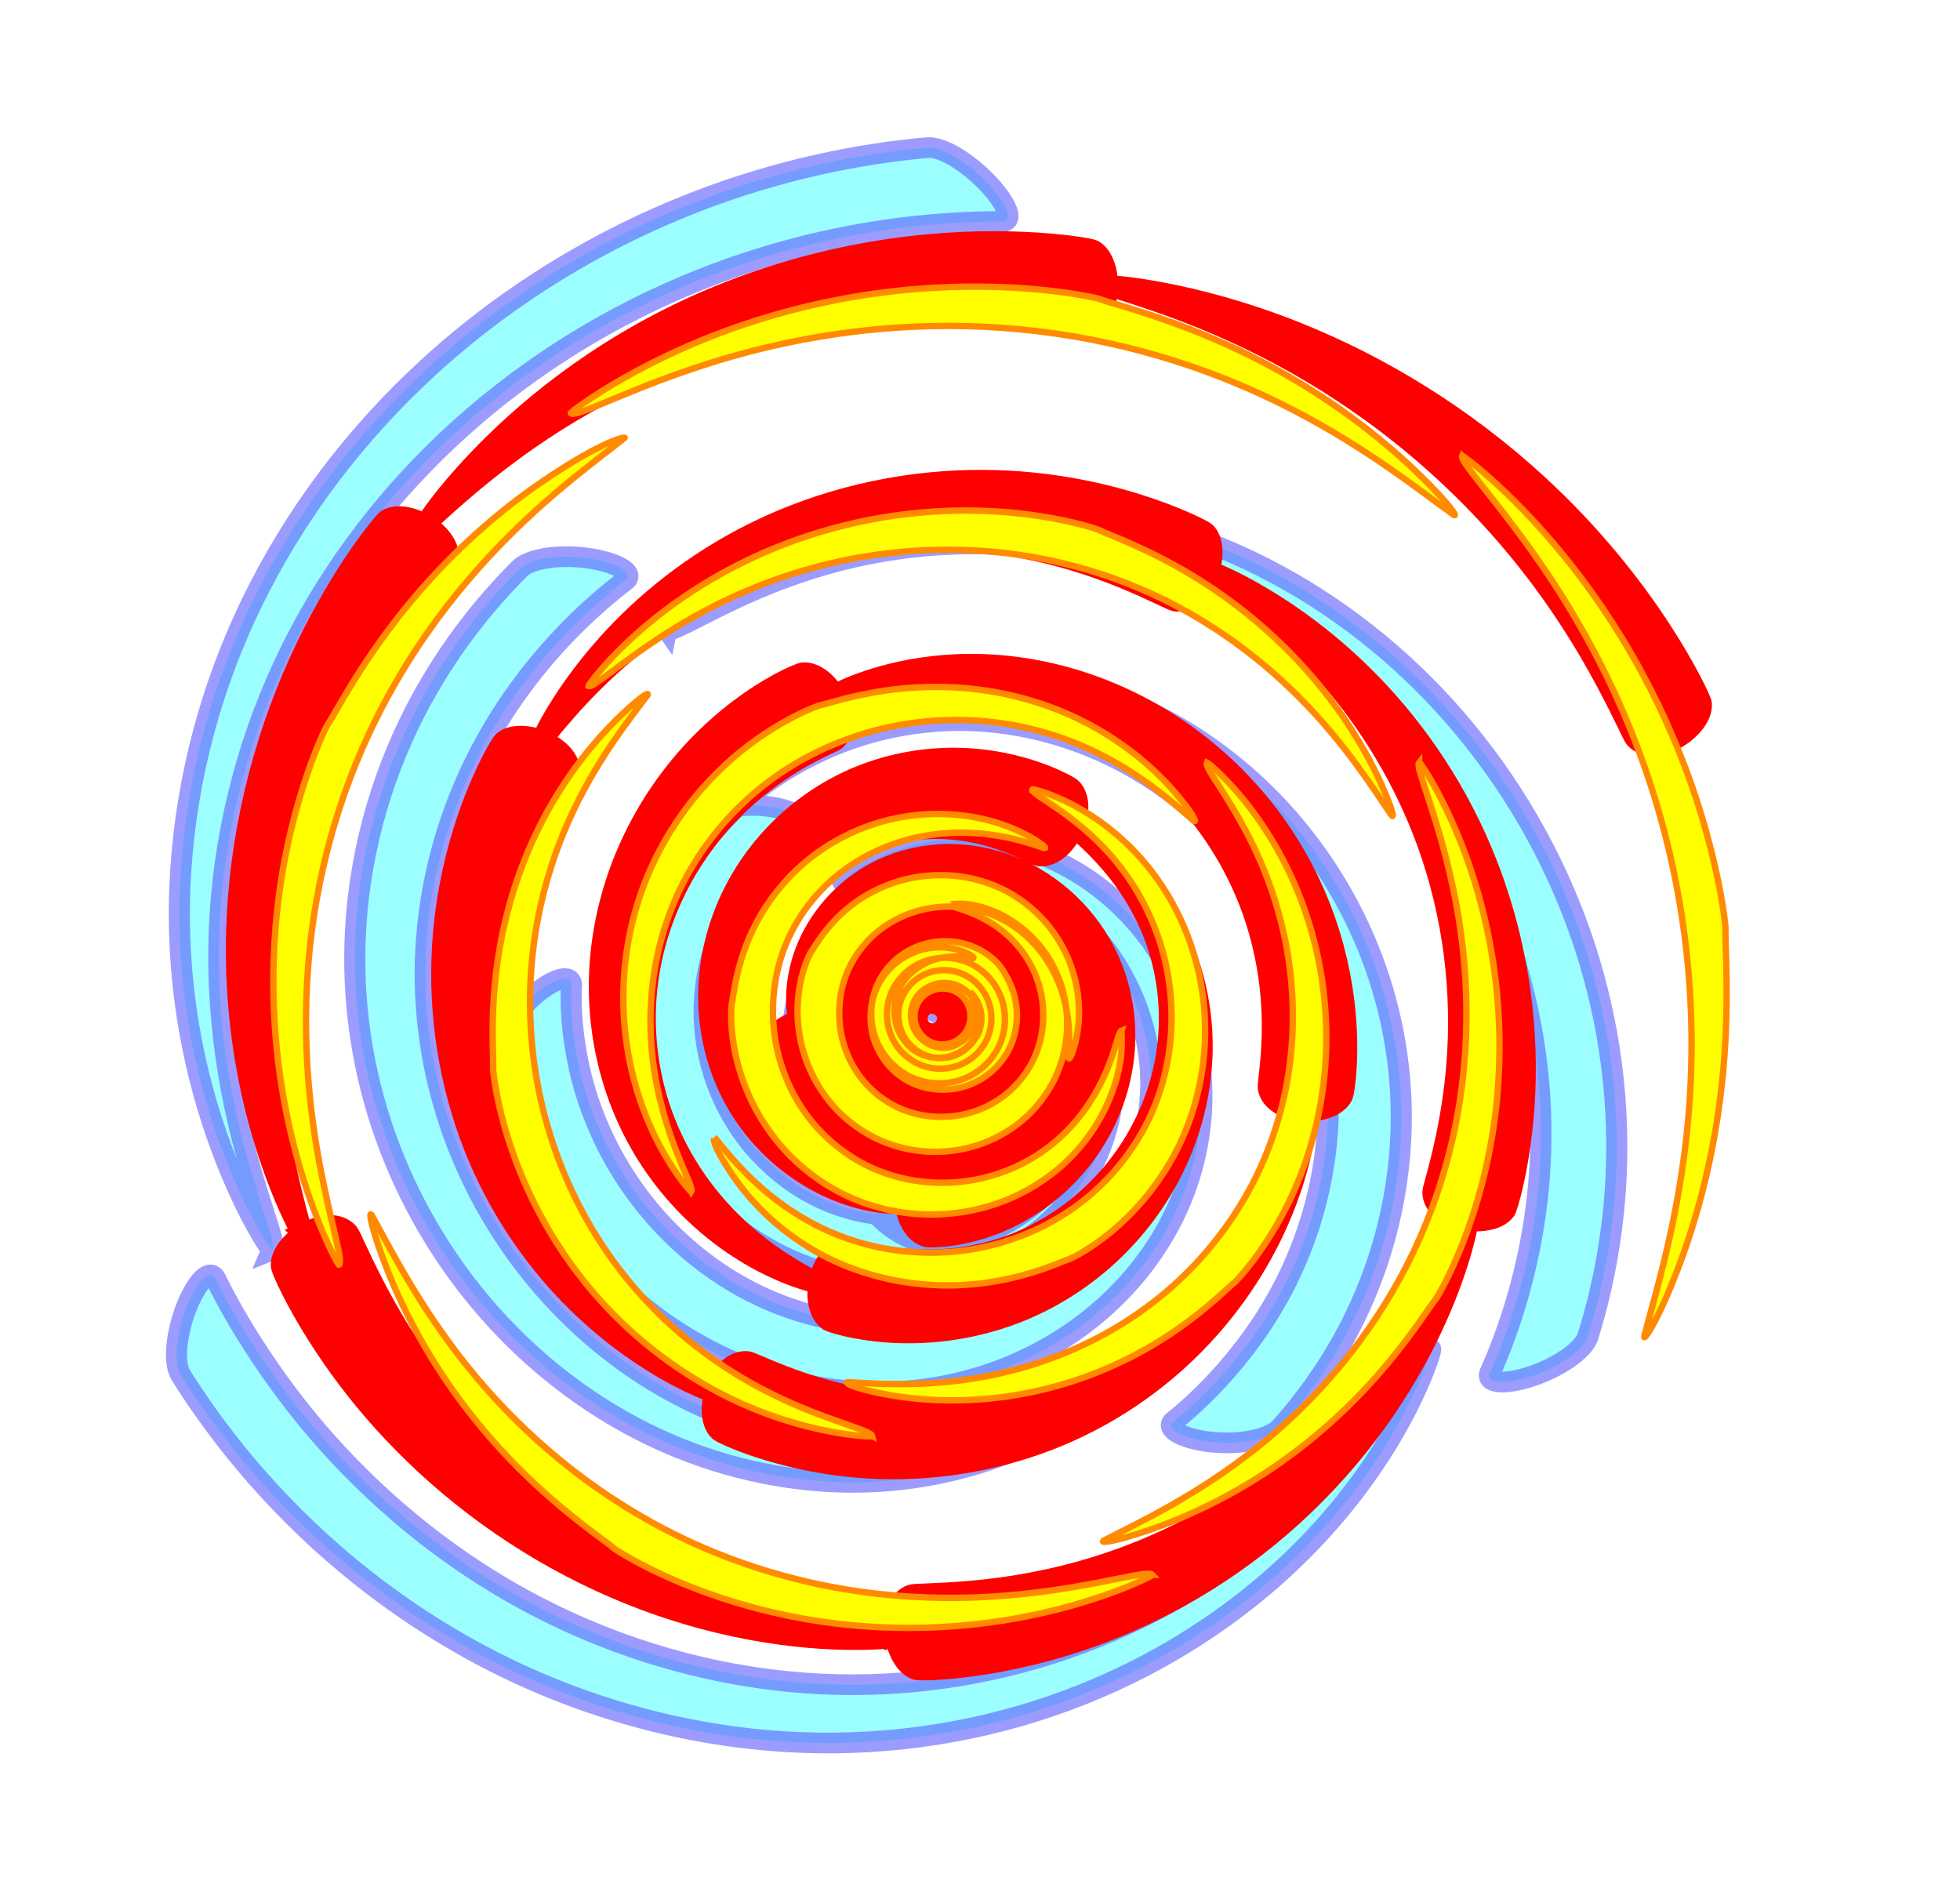 <?xml version="1.0" encoding="UTF-8"?>
<svg width="4648.2" height="4451" version="1.1" viewBox="0 0 1229.8 1177.7" xmlns="http://www.w3.org/2000/svg">
<defs>
<filter id="c" x="-.024" y="-.024" width="1.047" height="1.049" color-interpolation-filters="sRGB">
<feGaussianBlur stdDeviation="9.085"/>
</filter>
<filter id="b" x="-.025" y="-.025" width="1.05" height="1.051" color-interpolation-filters="sRGB">
<feGaussianBlur stdDeviation="9.627"/>
</filter>
<filter id="a" x="-.02" y="-.021" width="1.039" height="1.042" color-interpolation-filters="sRGB">
<feGaussianBlur stdDeviation="7.453"/>
</filter>
</defs>
<g transform="translate(516.64 432.44)" stroke-linecap="round">
<path transform="matrix(1.045 .233 -.218 1.02 1032 92.503)" d="m-829.37 321.32c0.261-0.028 1.603 5.678-0.649 14.671-2.116 8.453-7.552 19.361-26.784 23.011-18.333-0.598-33.278-6.095-37.498-29.305-0.63-9.57 1.392-17.997 7.651-25.279 5.301-6.122 12.041-10.008 21.273-11.215 9.486-0.544 17.489 1.556 24.36 7.532 5.928 5.2 9.516 11.678 10.623 20.455 0.453 9.181-1.622 16.676-7.277 23.104-4.991 5.617-11.087 8.886-19.335 9.89-8.711 0.353-15.594-1.632-21.511-6.904-5.202-4.689-8.111-10.291-9.002-17.907-0.242-8.089 1.601-14.242 6.415-19.562 4.297-4.684 9.287-7.178 16.152-7.944 7.312-0.119 12.603 1.532 17.226 5.803 4.057 3.813 6.073 8.065 6.697 14.043-0.019 6.373-1.428 10.652-5.059 14.465-3.228 3.311-6.603 4.776-11.541 5.24-5.256-0.173-8.359-1.285-11.234-4.169-2.433-2.532-3.267-4.878-3.551-8.604 0.346-3.942 1.102-5.685 3.118-7.479 1.715-1.41 2.86-1.521 5.184-1.601 2.412 0.541 2.587 0.871 3.142 1.889 0.215 0.75-0.49 0.519-0.638 1.226-0.755 0.622-0.593-0.968-0.462-1.842 0.356-1.15 2.182-2.792 3.332-3.199 1.428-0.994 5.069-0.257 7.547 1.188 2.728 1.637 5.425 5.303 6.118 8.558 1.268 3.793-0.156 9.762-3.083 14.052-3.119 4.548-8.89 8.423-14.526 9.435-6.526 1.577-15.128-0.66-21.447-5.253-6.653-4.84-11.831-13.02-13.194-21.32-1.931-9.709 1.297-21.279 7.728-29.828 6.868-9.131 17.824-15.702 29.029-17.441 6.816-1.103 13.942-0.675 20.581 1.135 6.752 1.823 13.165 5.136 18.719 9.407 12.249 9.417 20.126 23.674 22.224 37.752 1.377 9.051 0.641 18.135-1.668 26.347-2.513 8.975-6.899 16.999-12.074 23.621-14.956 19.141-35.318 25.798-47.591 27.539-9.243 1.317-16.503 0.515-17.078 0.444-4.959-0.609-6.058 3.653-2.639 10.67 3.408 6.995 11.03 15.399 22.429 21.15 13.065 6.371 28.056 7.7 36.832 3.632 15.091-6.996 29.988-17.765 42.352-32.994 8.877-10.938 16.133-24.045 20.646-39 4.245-14.248 5.647-29.614 3.552-45.216-3.652-25.766-16.642-49.779-37.919-66.743-9.745-7.767-21.072-13.749-33.493-17.391-12.456-3.608-25.561-4.58-38.519-2.741-22.426 3.329-42.479 14.914-56.289 32.474-13.453 17.116-19.576 38.977-16.563 60.64 2.922 18.904 12.902 35.532 27.39 46.762 14.415 11.17 32.674 16.004 50.253 13.38 15.564-2.512 29.152-10.928 38.147-22.736 9.047-11.877 12.808-26.849 10.536-40.84-2.121-12.488-9.078-23.364-18.513-30.39-9.543-7.107-21.539-9.949-32.348-7.997-9.692 1.756-18.145 7.373-23.428 14.698-5.351 7.42-7.394 16.732-5.735 24.71 1.42 7.166 5.818 13.457 11.263 17.194 5.5 3.769 12.398 5.115 17.856 3.721 4.896-1.113 9.26-4.407 11.625-8.178 2.349-3.77 3.084-8.502 1.932-11.717-0.832-2.861-3.13-5.508-5.412-6.657-2.217-1.077-5.005-1.276-6.228-0.345-1.044 0.58-2.159 1.976-2.234 2.937 0.069 0.821 0.321 1.874 1.061 1.326 0.347-0.603 0.939-0.803 0.724-1.699-0.447-1.087-0.912-1.746-3.048-2.305-2.052-0.131-3.461-0.011-5.192 1.251-1.995 1.57-3.014 3.422-3.405 6.947 0.062 3.351 0.831 5.824 3.014 8.293 2.58 2.812 5.673 4.136 10.423 4.378 4.519-0.237 7.931-1.595 11.046-4.586 3.552-3.496 5.132-7.701 5.239-13.523-0.397-5.58-2.293-9.818-5.988-13.493-4.338-4.235-9.552-6.018-16.295-6.006-6.571 0.545-11.53 2.95-15.677 7.24-4.899 5.146-6.814 11.299-6.7 18.784 2.614 18.309 13.496 23.633 29.409 25.007 16.644-2.391 22.195-11.051 24.95-18.773 2.74-7.68 2.821-13.798 3.024-13.82zm-45.028 44.573c0.261-1.386-1.722-2.584-4.993-4.475-3.142-1.753-8.093-4.522-13.286-9.243-6.158-5.605-14.164-16.53-15.547-29.252-0.792-6.04-0.404-13.006 1.58-19.782 1.729-6.093 4.988-12.473 9.571-18.335 8.268-10.587 22.49-19.943 37.858-22.078 0 2e-5 3e-5 0 3e-5 0 8.41-1.283 17.651-0.789 26.482 1.678 8.398 2.3 16.817 6.581 24.36 12.414 14.718 11.373 26.28 29.906 29.115 49.677 1.704 11.248 0.975 23.245-2.216 34.607-3.087 11.121-8.659 21.919-16.055 31.425-15.279 19.648-39.02 33.558-63.746 37.083-14.706 2.16-29.895 1.043-44.027-2.984-14.47-4.1-27.961-11.275-39.522-20.351-26.871-21.09-42.104-51.699-46.069-79.966-2.869-20.251-0.565-39.164 3.955-54.752 6.795-23.467 18.626-40.215 25.344-48.632 3.862-4.838 6.996-8.09 7.466-8.553 3.236-3.189 1.32-5.986-4.05-7.868-5.369-1.882-13.802-2.617-23.213-1.27-15.39 2.181-31.209 9.888-35.901 18.928-4.945 9.527-9.431 20.211-12.953 31.982-6.505 21.918-9.298 47.12-5.607 73.744v5e-5c5.751 40.127 26.514 80.252 62.492 108.35 2e-5 -1e-5 6e-5 4e-5 6e-5 4e-5 15.814 12.347 34.191 21.893 54.167 27.493 19.807 5.52 40.704 6.858 61.124 3.725 35.41-5.54 67.177-24.783 88.119-52.341 10.127-13.329 17.563-28.425 21.751-44.222 4.314-16.314 5.016-33.161 2.327-49.116-4.891-28.898-21.347-53.774-42.562-69.349-10.809-7.936-22.802-13.524-34.938-16.493-12.901-3.166-25.987-3.369-37.969-1.09-22.626 4.247-41.227 17.976-51.998 33.484-5.909 8.499-9.768 17.616-11.605 26.347-2.095 9.823-1.776 19.416 0.113 27.622 3.993 17.875 16.156 30.13 25.253 35.641 7.581 4.611 14.254 6.125 18.424 6.487 4.368 0.4 6.695-0.2 6.759-0.539zm-51.691-126.54c1.5 1.651 7.096-2.645 17.922-8.788 10.337-5.865 27.624-14.481 48.622-16.538 13.783-1.485 29.984-0.586 46.463 4.498 0 1e-5 4e-5 1e-5 4e-5 1e-5 13.923 4.243 28.313 11.652 41.537 22.292 23.664 19.031 43.586 49.976 48.238 85.166 2.585 18.762 1.226 38.783-4.361 57.947-5.343 18.46-14.682 36.278-27.092 51.958-12.573 15.863-28.279 29.437-45.867 39.693-18.491 10.785-38.977 17.828-59.725 20.697-24.622 3.425-49.371 1.225-71.911-5.338-24.537-7.125-46.259-19.264-64.058-33.387l-3e-5 -3e-5c-22.102-17.544-37.889-37.826-48.626-56.315-19.664-33.862-23.788-65.104-23.817-65.32-1.056-7.934-11.682-1.958-21.072 11.445-4.636 6.616-8.547 14.515-10.816 22.439-2.243 7.829-2.712 15.193-0.869 19.884 4.061 10.34 9.169 21.2 15.56 32.234 13.825 23.862 33.421 48.182 59.818 68.899 22.334 17.55 49.174 32.025 79.411 40.544 28.465 7.982 59.102 10.214 89.519 5.575 26.144-4.006 51.374-13.18 73.972-26.928 21.591-13.137 40.45-30.2 55.421-49.995 14.878-19.663 25.695-41.824 31.718-64.806 6.297-24.052 7.151-48.649 3.212-71.596-7.509-43.81-33.034-79.513-62.522-100.83-16.434-11.882-34.02-19.57-50.81-23.492h-4e-5c-19.982-4.695-38.899-4.155-54.556-0.932-24.26 4.898-41.933 17.02-51.661 25.48-10.186 8.858-13.912 15.222-13.649 15.513zm-105.89 88.957c0.801-0.079 1.341-1.327 1.731-3.617 1.489-8.982-0.265-34.864 11.15-68.966 6.235-18.784 16.823-39.969 33.57-60.307 14.019-16.996 32.292-33.129 54.427-45.686 20.538-11.654 44.383-20.151 69.816-23.462 27.058-3.557 55.846-1.487 83.495 6.701 26.707 7.872 52.163 21.391 74.403 39.125 23.011 18.364 42.194 40.966 56.539 65.745 15.869 27.408 25.447 56.867 29.316 85.564v6e-5c5.161 38.175 0.546 73.505-7.926 102.27-15.283 51.941-44.721 86.761-44.439 86.425-5.242 6.236 6.613 9.733 22.549 8.075 7.91-0.823 16.317-2.89 23.636-6.063 7.244-3.141 13.043-7.227 15.385-11.435 9.518-17.101 18.787-37.737 25.727-61.577 10.263-35.413 14.807-76.938 8.347-120.94-5.089-34.491-17.018-68.987-36.124-100.66-17.495-28.997-40.482-54.834-67.725-75.556-26.548-20.202-56.632-35.056-88.05-43.372-32.799-8.674-66.271-9.882-97.427-4.613-29.571 4.999-56.526 15.962-79.301 30.379-24.565 15.548-44.084 34.884-58.513 54.84-17.277 23.915-27.104 48.311-31.948 69.436-8.724 37.837-2.197 66.968-0.05 74.314 0.659 2.256 1.166 3.401 1.411 3.376zm331.53 161.9c-0.327-0.292-0.88-0.272-1.648 0.037-6.628 2.666-28.562 28.827-72.15 52.093-23.063 12.312-52.51 23.408-86.496 27.418-31.624 3.773-66.886 1.584-102.07-9.081-31.758-9.582-62.859-25.917-90.58-48.197-27.511-22.13-50.967-49.597-68.663-80.358-18.994-33.013-30.758-68.852-35.459-104.33-6.074-45.696-0.719-88.542 9.85-124.26 9.325-31.544 22.433-57.082 33.623-75.418 10.886-17.839 21.062-30.567 24.398-34.654 0.893-1.095 1.509-1.825 1.77-2.118 4.47-5.021-2.554-8.358-13.998-8.897-8.357-0.393-18.487 0.777-27.737 3.572-9.145 2.764-16.888 6.988-19.863 11.71-14.816 23.519-30.043 53.936-40.548 90.511-12.126 42.366-17.105 91.354-9.413 142.64v6e-5c6.191 41.134 20.582 81.698 42.964 118.5 21.064 34.633 48.447 64.804 80.084 88.65 32.08 24.184 67.64 41.128 103.56 50.417 40.05 10.362 79.286 10.808 113.82 4.704l5e-5 -2e-5c37.361-6.591 68.529-20.944 92.067-36.257 43.49-28.286 64.181-61.544 66.128-65.49 0.344-0.698 0.466-1.101 0.363-1.192zm-357.44-376.2c1.771 1.661 9.437-5.454 23.547-17.221 13.928-11.615 35.048-28.398 63.256-43.531 28.999-15.561 65.968-29.539 108.75-34.621 40.148-4.81 84.305-1.907 128.06 11.342 40.585 12.25 79.408 32.957 113.48 60.354 35.614 28.651 64.53 63.395 85.892 100.57 25.777 44.852 39.011 90.497 44.294 130.73 4.571 34.759 3.333 64.511 1.216 85.393-2.025 19.971-5.192 34.506-5.38 35.278-1.955 8.011 10.296 5.591 23.778-2.6 13.466-8.181 26.981-21.732 27.818-31.27 2.23-25.423 2.392-56.086-2.388-90.052-6.622-46.835-22.674-97.576-51.887-146.2-1e-5 0-3e-5 -5e-5 -3e-5 -5e-5 -24.935-41.503-58.102-79.241-98.191-109.73-38.808-29.528-82.507-50.918-127.66-62.811-49.066-12.923-97.584-13.895-140.89-6.462-46.465 7.965-85.284 25.593-114.69 44.52-28.736 18.492-48.923 38.36-61.342 52.484-12.589 14.318-18.047 23.48-17.663 23.84zm525.99 322.38c-2.277-0.615-5.681 8.951-12.231 25.542-10.454 26.581-29.407 71.596-68.542 118.54-27.135 32.525-62.907 64.453-107.49 89.58-41.31 23.288-88.379 39.562-138.02 45.862-56.237 7.166-112.32 1.627-163.27-13.604-60.312-18.007-109.05-47.906-144.64-76.458-43.602-34.981-70.282-70.763-70.445-70.988-4.871-6.707-10.872 4.31-13.455 19.764-2.581 15.44-1.36 34.375 5.104 41.142 13.175 13.792 29.218 28.836 48.285 43.864 41.397 32.647 95.638 63.834 160.91 81.941 57.327 15.873 119.13 20.126 180.1 10.503 54.645-8.634 105.27-28.308 148.78-55.299 47.168-29.261 83.724-65.506 110.31-101.71 38.459-52.389 54.16-101.64 60.518-130.19 4.029-18.025 4.596-28.355 4.079-28.495zm-676.16 93.935c3.03-2.097-9.736-20.001-26.297-52.692-17.465-34.471-38.737-85.628-46.072-149.69-5.864-50.866-2.847-107.15 12.883-164.04 14.668-53.136 39.5-103.51 71.963-148 36.155-49.542 79.052-88.188 121.86-116.78 40.957-27.352 79.465-43.925 108.29-53.996 27.309-9.541 48.48-14.015 49.255-14.159 8.157-1.52 0.76-11.666-12.057-20.641-12.805-8.966-30.372-16.044-39.214-13.162-36.557 11.915-81.913 31.653-128.61 63.9-47.239 32.623-92.705 75.865-130.01 129.84-34.236 49.522-59.241 104.9-72.949 162.48-14.811 62.23-15.266 122.74-6.189 176.31 11.489 67.882 37.845 120.11 59.596 153.54 20.78 31.95 37.132 47.368 37.553 47.077z" fill="#0ff" filter="url(#b)" opacity=".625" stroke="#00f" stroke-width="12.4"/>
<path transform="rotate(75.313 -320.93 907.03)" d="m-909.33 353.22c0.19-0.021 0.137-1.676 1.235-3.954 1.005-2.085 3.697-5.402 8.244-5.55 4.096 4e-3 9.225 3.366 9.351 8.967v2e-5c0.048 2.426-0.94 4.928-2.78 6.721-1.646 1.605-3.956 2.647-6.319 2.678-2.49 0.049-5.051-1.025-6.833-2.873-1.659-1.716-2.711-4.129-2.717-6.502-0.047-2.559 1.116-5.214 3.006-7.014 1.797-1.72 4.338-2.796 6.753-2.776 2.643-0.043 5.42 1.218 7.258 3.173 1.793 1.894 2.906 4.588 2.857 7.067 0.039 2.745-1.333 5.673-3.374 7.567-2.008 1.881-4.883 3.042-7.449 2.962-2.87 0.035-5.978-1.464-7.944-3.609-1.987-2.143-3.207-5.228-3.094-7.902-0.032-3.022 1.611-6.343 3.88-8.399 2.3-2.115 5.63-3.406 8.436-3.259 3.207-0.03 6.778 1.779 8.943 4.19 2.271 2.487 3.645 6.1 3.465 9.061 0.033 3.434-1.97 7.3-4.542 9.595-2.711 2.466-6.654 3.937-9.797 3.726-3.725 0.042-7.937-2.191-10.387-4.937-2.726-2.993-4.302-7.324-4.073-10.673-0.067-4.131 2.466-8.76 5.371-11.381 3.395-3.127 8.205-4.789 11.742-4.581 4.886-0.143 10.048 2.93 12.759 5.793 4.417 4.579 5.646 10.325 5.73 13.142 0.301 2.673-0.081 4.572 0.134 5.093 0.962 2.335 3.648 5.168 7.158 7.885 3.546 2.746 8.127 5.493 13.171 7.117 5.092 1.639 10.553 2.09 15.603 0.57 4.998-1.504 9.258-4.909 11.219-9.882 0.362-0.918 1.555-6.593 0.953-15.083-1.049-11.4-5.981-29.588-22.9-44.09-11.579-9.905-28.257-16.866-47.837-14.985-14.758 1.74-28.986 8.751-39.429 21.126-9.623 11.424-14.802 26.586-13.161 42.886 1.679 13.669 8.293 26.116 18.961 35.057 10.455 8.748 24.024 13.058 38.192 11.59 12.316-1.552 23.27-7.567 31.059-16.905 7.832-9.405 11.509-21.475 10.194-33.887-1.414-10.99-6.816-20.628-15.015-27.438-8.396-6.963-19.092-10.125-29.98-8.948-9.753 1.278-18.221 6.098-24.175 13.296-6.163 7.46-8.888 16.91-7.835 26.453 1.151 8.622 5.434 16.046 11.743 21.245 6.606 5.436 14.932 7.781 23.281 6.84 7.599-1.033 14.091-4.827 18.618-10.344 4.781-5.834 6.791-13.15 5.952-20.432-0.926-6.678-4.279-12.337-9.088-16.265-5.14-4.192-11.55-5.905-17.876-5.158-5.854 0.829-10.766 3.787-14.157 7.962-3.666 4.519-5.11 10.118-4.446 15.582 0.742 5.119 3.35 9.361 6.952 12.265 3.97 3.199 8.842 4.392 13.518 3.803 4.47-0.668 8.103-2.971 10.558-6.045 2.789-3.495 3.733-7.718 3.212-11.65l-1e-5 -3e-5c-1.56-9.121-9.523-12.23-15.165-11.636-6.184 1.127-8.565 5.813-9.194 8.323-0.729 2.907 9e-3 4.428 0.06 4.423zm52.741 22.75c-0.388-0.176-2.786 4.807-9.467 11.07-6.402 5.998-18.028 13.539-33.152 13.671-11.753 0.131-25.051-4.544-34.908-14.675-8.278-8.496-13.911-20.669-14.007-33.245-0.226-12.901 5.411-26.202 14.905-35.433 9.126-8.9 21.853-14.282 34.031-14.323 6.998-0.083 13.971 1.37 20.165 4.086 6.127 2.658 11.667 6.614 16.233 11.285 9.683 9.916 14.845 23.374 14.873 35.223 0.106 7.516-1.498 14.76-4.175 20.939-2.867 6.712-7.121 12.498-11.692 17.054-13.628 13.57-29.914 16.122-36.947 16.558-3.838 0.285-6.247 0.234-6.908 0.49-6.332 2.45-11.428 12.257-12.213 22.795-0.792 10.645 3.334 21.964 12.52 24.814 0.85 0.264 4.735 0.595 10.657 0.16 13.844-1.102 43.384-7.276 66.717-34.8 7.613-8.981 14.156-20.017 18.312-32.863 3.839-11.968 5.354-25.109 3.823-38.558-2.639-22.13-13.575-43.236-31.583-58.201-8.403-6.982-18.175-12.387-28.812-15.734-10.873-3.394-22.318-4.436-33.538-3.077-20.157 2.54-37.991 12.814-50.138 27.624-12.787 15.602-18.08 35.27-15.836 53.666 2.382 17.976 11.846 32.885 23.861 42.571 14.382 11.59 31.474 14.881 45.48 12.968 17.947-2.592 29.525-13.1 35.139-20.516 6.037-7.975 6.734-13.515 6.658-13.549zm-64.038 58.317c0.074-0.39-4.324-1.58-11.53-4.947-7.117-3.326-17.015-9.028-26.473-18.851-12.357-12.834-23.698-33.166-23.928-57.166-0.133-11.185 2.05-22.774 6.745-33.582 4.287-9.903 10.63-19.078 18.529-26.822 15.563-15.253 37.031-24.31 57.777-24.507 12.034-0.182 23.798 2.293 34.161 6.758 10.696 4.576 20.032 11.29 27.554 18.871 19.291 19.456 25.461 43.393 25.91 59.401 0.595 16.496-2.928 26.709-2.722 28.358 0.572 4.566 3.79 8.517 8.427 11.619 4.581 3.068 10.542 5.26 16.636 5.896 8.927 0.93 17.868-1.657 21.595-8.014 0.646-1.102 5.726-17.745 3.37-41.707-2.648-25.777-14.73-60.081-45.919-86.202-11.991-10.041-26.325-18.254-42.422-23.362-15.7-4.953-32.545-6.654-49.306-4.666-29.516 3.608-56.053 18.73-74.035 40.675-9.069 11.068-15.699 23.583-19.679 36.6-4.341 14.263-5.283 28.7-3.54 42.09 3.832 28.89 19.881 50.041 35.186 62.131 11.701 9.242 23.164 13.648 30.997 15.709 8.033 2.109 12.619 1.974 12.667 1.718zm128.74-34.618c-0.741-0.271-7.13 16.975-26.743 35.802-17.313 16.619-45.692 33.197-80.189 33.533-15.748 0.186-31.935-2.9-46.961-9.405-14.064-6.069-26.875-14.994-37.581-25.866-22.865-23.23-34.202-53.822-34.603-80.91l1e-4 -2e-5c-0.367-18.391 3.656-34.864 9.099-47.941 8.604-20.8 21.647-34.973 25.508-39.57 1.129-1.344 1.819-2.22 2.008-2.66 3.252-7.564-1.509-17.37-9.496-24.416-8.005-7.061-19.159-10.876-26.537-6.709-0.345 0.195-0.999 0.755-1.917 1.664-4.837 4.786-22.347 24.606-32.784 56.309-6.18 18.864-9.645 41.695-6.863 66.585v4e-5c4.294 37.336 22.945 74.604 54.821 100.91 14.803 12.215 31.756 21.395 49.702 26.943 19.233 5.924 38.858 7.333 57.21 5.009 40.306-5.189 69.087-27.805 84.914-47.831 18.424-23.314 20.28-41.495 20.412-41.446zm-200.74-163.75c0.413 0.455 8.69-6.361 24.37-14.352 15.641-7.97 39.139-16.779 67.303-16.994 19.331-0.169 40.014 3.501 59.812 12.091 17.681 7.655 34.007 18.918 47.785 32.92 29.466 29.952 43.442 68.906 44.017 102.85 0.527 25.007-5.301 46.035-11.324 60.887-6.685 16.57-13.255 26.006-13.625 27.765-1.761 8.355 5.1 16.844 14.453 21.939 9.371 5.105 21.053 6.42 27.264 1.023 1.073-0.932 9.544-13.746 16.635-34.746 6.752-20.08 12.101-47.882 8.552-80.139-4.993-44.266-27.088-89.642-66.102-121.79-18.09-14.905-38.59-25.856-59.915-32.413-23.909-7.331-47.588-8.639-68.773-5.894-30.94 4.054-54.559 16.789-69.268 27.342-14.917 10.702-21.393 19.28-21.184 19.51zm235.05 228.97c-0.448-0.313-5.739 6.211-16.119 15.943-12.097 11.342-31.143 26.559-57.606 37.669-19.655 8.251-42.492 13.757-66.87 14.017-24.649 0.28-49.575-4.608-72.479-14.473-22.644-9.729-42.287-23.797-58.158-39.779-18.637-18.781-31.138-39.214-39.199-57.393-13.096-29.541-14.617-51.447-15.81-53.684-4.074-7.64-14.811-9.619-25.226-7.419-10.437 2.205-20.17 8.764-21.454 16.787-0.281 1.758 3.181 30.444 21.725 64.871 11.759 21.829 29.215 45.356 53.882 65.93 20.914 17.456 45.857 31.665 73.614 40.367 28.099 8.784 57.214 11.171 84.877 7.77 27.436-3.387 51.746-12.437 71.726-23.867 26.781-15.321 44.502-33.982 54.839-47.337 8.96-11.574 12.566-19.186 12.256-19.402zm-354.39-105.07c0.24-0.024 0.377-1.565 0.534-4.439v-1e-5c0.296-5.436 0.692-17.407 3.005-31.979 2.378-14.985 6.841-33.366 15.448-52.94 10.234-23.29 25.632-46.75 46.809-67.492 19.383-18.979 42.242-34.307 66.957-44.912 26.707-11.459 53.741-16.604 78.472-17.08 40.043-0.817 70.815 9.924 85.829 15.603 6.138 2.313 9.689 3.788 10.787 3.866 8.842 0.631 16.091-7.531 19.616-17.576 3.528-10.055 3.042-21.762-2.95-27.018-0.725-0.636-4.632-2.491-11.083-4.839-8.876-3.22-23.096-7.531-41.122-10.331-18.177-2.824-40.04-4.085-64.236-1.445-29.764 3.269-60.894 12.438-90.42 28.819-27.197 15.09-51.019 35.133-70.152 58.491-20.864 25.461-34.511 52.922-42.348 78.953-6.58 21.886-8.689 41.696-8.899 57.331-0.207 15.412 1.436 27.167 2.513 32.687v1e-5c0.555 2.845 1.014 4.326 1.24 4.304zm328.93-219.48c-0.219 0.457 5.92 4.129 16.004 11.276 10.112 7.168 24.01 17.888 38.553 32.98 18.849 19.564 37.485 45.164 50.883 76.771 0 2e-5 1e-5 2e-5 1e-5 3e-5 11.973 28.247 18.646 58.9 19.064 89.648 0 1e-5 0 2e-5 -1e-5 3e-5 0.529 36.746-7.468 70.005-18.931 97.224-9.163 21.818-20.117 38.928-28.611 50.829-8.512 11.926-14.517 18.843-15.094 20.363-3.199 8.426 2.669 17.654 11.343 23.819 8.684 6.172 20.055 8.98 26.717 4.814 1.22-0.763 8.518-9.173 17.576-23.448 9.188-14.479 20.373-35.35 28.929-61.672 10.801-33.318 16.263-72.607 11.439-114.43-1e-5 0 0-3e-5 0-3e-5 -4.059-35.016-15.21-68.252-31.696-97.573l-2e-5 -3e-5c-18.369-32.667-41.509-57.474-63.638-75.229-34.505-27.694-62.44-35.574-62.537-35.373zm75.229 405.03c-0.096-0.085-0.507 0.153-1.219 0.688-3.2 2.406-12.371 10.983-27.114 21.848-14.886 10.97-35.017 23.783-60.279 34.375-29.824 12.505-64.248 20.734-100.87 21.144-39.447 0.465-76.73-7.811-108.99-21.537-44.416-18.857-74.059-45.516-88.386-58.895-5.468-5.109-8.624-8.203-9.687-8.727-8.166-4.034-17.874 1.007-24.78 9.102-6.913 8.102-10.737 19.161-7.262 26.123 0.455 0.912 3.708 4.394 9.352 9.478 8.075 7.279 21.517 18.239 39.588 29.437 18.251 11.31 40.914 22.678 67.565 31.236 38.483 12.329 81.245 17.26 124.7 12.136 40.336-4.773 76.356-17.927 106.13-34.842 25.151-14.29 44.252-30.269 57.675-43.54 13.1-12.952 21.114-23.663 23.015-26.748 0.467-0.758 0.658-1.192 0.563-1.277zm-423.62-0.179c0.424-0.399-5.431-7.77-14.28-21.022-8.905-13.336-20.481-32.429-30.612-56.717-13.422-32.18-22.903-70.386-23.345-111.96-0.489-43.993 8.805-85.277 23.892-120.78 12.369-29.162 27.499-52 39.748-68.215 12.158-16.095 20.988-25.401 21.754-27.208 0.689-1.626 1.038-3.269 1.095-4.914 0.435-12.516-16.143-25.585-29.515-26.587-3.268-0.245-6.277 0.244-8.648 1.602-1.43 0.819-11.709 12.014-24.175 30.899-12.75 19.316-27.639 46.524-38.606 80.576-13.449 41.845-19.011 88.737-13.368 136.67 5.342 45.227 20.213 84.722 38.263 116.39 13.603 23.864 28.106 41.815 39.11 53.757 10.99 11.927 18.35 17.828 18.687 17.511zm4.617-432.28c0.502 0.471 10.168-8.49 27.535-21.309 17.653-13.03 42.378-29.024 73.977-42.285 37.125-15.579 79.013-25.274 122.81-25.805 52.551-0.666 97.913 11.343 132.62 25.814 32.722 13.614 52.562 27.235 55.239 27.827 9.013 1.994 17.165-5.315 21.848-14.867 4.687-9.559 5.685-21.209 0.711-27.067-1.3-1.531-25.228-16.368-62.344-28.623-40.713-13.415-92.715-21.961-150.42-15.342-47.932 5.517-91.648 20.97-128.58 41.849-31.318 17.706-54.691 37.481-70.485 53.163-15.64 15.529-23.274 26.301-22.908 26.645zm435.8-52.959c-0.507 0.799 19.939 15.127 45.826 42.148 26.807 27.983 55.098 65.871 75.651 114.29 19.188 45.202 27.878 91.065 28.625 133.51 0.554 30.294-2.792 55.974-6.223 74.956-3.399 18.807-6.598 30.464-6.442 32.365 0.757 9.226 10.162 14.838 20.671 16.474 10.517 1.637 21.938-0.862 26.059-7.322 0.879-1.378 4.405-14.915 6.89-35.863 2.538-21.401 3.922-50.225 0.339-83.59-5.103-47.308-19.753-96.497-45.527-142.73-27.402-49.156-61.818-85.345-92.762-110.16-30.142-24.177-52.831-34.507-53.107-34.072zm160.86 414.73c-0.633-0.171-4.617 11.059-12.842 29.024-7.173 15.669-17.362 35.621-31.958 57.594-14.658 22.067-32.706 44.574-54.671 66.039-37.535 36.675-79.968 63.974-122.84 82.55-29.415 12.746-55.75 19.953-75.838 24.386-19.821 4.374-32.592 6.016-34.347 6.924-8.25 4.271-9.769 15.118-7.201 25.437 2.57 10.326 9.294 19.885 16.816 21.193 1.663 0.289 16.307-1.831 37.697-7.964 21.917-6.284 50.289-16.628 81.122-33.441 45.199-24.649 87.972-58.904 123.46-102.06 20.704-25.169 36.841-50.887 49.155-75.437 12.248-24.419 19.98-46.212 24.812-62.977 5.564-19.313 7.121-31.142 6.632-31.274zm-339.54 294.88c-0.09-0.665-9.339-0.159-25.139-0.382-17.772-0.25-42.805-1.444-72.448-6.673-29.864-5.267-61.889-14.191-94.297-28.289-54.622-23.742-99.119-57.027-133.53-91.447-35.364-35.384-54.481-65.805-57.234-67.805-7.583-5.508-17.944-1.929-25.975 5.04-8.036 6.972-13.526 17.287-11.343 24.541 0.757 2.518 24.31 35.495 65.553 70.333 40.81 34.486 92.657 65.603 153.37 84.594 35.892 11.215 70.458 16.689 101.8 18.362 31.062 1.658 56.784-0.536 74.508-3.075 15.833-2.27 24.805-4.719 24.74-5.199zm-411.16-188.09c0.796-0.55-12.883-22.644-27.677-58.624-18.367-44.67-33.564-101.24-34.23-165.79-0.36-33.709 3.168-65.608 9.19-94.965 5.995-29.226 14-53.721 21.279-72.844 8.612-22.655 15.524-36.672 15.756-38.859 0.99-9.338-7.294-16.515-17.344-19.98-10.055-3.467-21.729-3.065-26.914 2.434-1.238 1.313-8.494 16.977-16.065 41.519-6.604 21.437-13.202 49.036-16.859 81.428-3.674 32.548-4.091 67.416 0.02 103.46 3.792 33.163 11.24 64.703 21.33 93.969 10.062 29.185 22.076 54.164 33.804 74.635 19.855 34.655 37.226 53.954 37.709 53.619zm-35.56-452.53c0.617 0.292 7.036-10.882 18.912-28.509 12.106-17.969 29.188-41.246 52.473-66.079 37.875-40.389 83.6-75.746 135.89-102.55 38.496-19.732 74.028-31.45 102.66-38.821 27.871-7.175 46.516-9.792 48.651-10.952 8.252-4.481 9.463-15.377 6.617-25.621-2.849-10.25-9.804-19.636-17.274-20.786-1.976-0.304-22.961 3.36-52.388 13.231-30.516 10.236-67.811 26.38-106.79 51.391-53.034 34.033-97.203 76.656-131.22 122.75-20.868 28.272-35.27 54.302-44.693 74.006-9.3 19.447-13.339 31.703-12.837 31.94z" fill="#f00" filter="url(#c)" stroke="#f00" stroke-width="12.4"/>
<path transform="rotate(120.46 -368.62 566.41)" d="m-926.68 360.98c0.719-0.496 1.871-3.301 4.777-6.574 2.818-3.173 7.806-7.06 15.98-7.583 9.793 0.596 19.831 6.412 20.727 19.342v4e-5c0.058 5.29-1.78 10.308-5.606 14.127-3.321 3.293-7.731 5.343-12.701 5.548-5.146 0.074-9.976-1.797-13.571-5.407l-2e-5 -3e-5c-3.228-3.259-5.187-7.596-5.356-12.322-0.076-5.013 1.827-9.737 5.312-13.185 3.221-3.175 7.532-5.08 12.095-5.212 4.912-0.074 9.589 1.872 12.94 5.285 3.145 3.209 5.022 7.539 5.118 11.997 0.072 4.85-1.932 9.535-5.313 12.83-3.227 3.143-7.62 5.019-12.024 5.08-4.832 0.074-9.581-2.006-12.862-5.395-3.176-3.277-5.078-7.783-5.108-12.184-0.081-4.867 2.095-9.741 5.531-13.052 3.364-3.252 8.039-5.21 12.495-5.215 4.965-0.095 10.037 2.199 13.43 5.724 3.38 3.495 5.432 8.404 5.422 12.982 0.122 5.143-2.317 10.497-5.981 14.037l-2e-5 2e-5c-3.679 3.578-8.903 5.769-13.684 5.758-5.424 0.166-11.168-2.451-14.934-6.308-3.868-3.933-6.258-9.569-6.271-14.657v-2e-5c-0.237-5.846 2.595-12.12 6.713-16.221 4.278-4.293 10.458-6.964 15.99-7.042 6.477-0.356 13.479 2.745 18.064 7.197 4.938 4.762 8.007 11.672 8.23 17.83 0.573 7.472-2.884 15.507-7.729 20.797-5.504 6.04-13.461 9.688-20.463 10.25h-2e-5c-9.405 1.089-19.099-3.017-25.377-8.025-7.962-6.344-12.39-14.993-14.573-21.407-0.457-1.343-1.696-1.778-1.148 4.495 0.43 4.926 2.639 14.335 10.331 23.011 6.545 7.409 18.003 14.54 31.892 14.696 10.596 0.193 22.328-3.967 31.327-12.438 8.697-8.181 14.331-20.251 14.306-33.035-0.05-11.815-5.008-23.307-13.102-31.712-9.247-9.589-21.79-14.278-33.794-14.212h-1e-5c-14.156 0.219-25.315 6.789-32.293 13.455-7.412 7.103-10.883 15.259-11.662 16.665-0.52 0.939-3.44 7.877-2.956 18.093 0.592 9.186 4.284 21.704 15.315 31.832 8.224 7.53 20.254 12.952 34.475 12.036 10.945-0.924 21.745-5.8 29.877-14.796 7.592-8.423 11.975-19.885 11.111-32.516-0.968-10.664-5.801-20.61-14.011-27.973-8.132-7.272-18.928-11.131-30.575-10.309-10.176 0.97-19.401 5.612-26.188 13.223-6.894 7.756-10.37 17.9-9.586 28.746 0.959 9.657 5.378 18.241 12.475 24.539 7.371 6.519 16.904 9.679 27.05 8.931 9.154-0.942 17.159-5.139 23.024-11.778 6.165-7.003 9.051-15.973 8.336-25.49-0.923-8.685-4.912-16.163-11.135-21.637-6.663-5.84-15.119-8.477-24.058-7.793-8.256 0.906-15.253 4.706-20.366 10.545-5.548 6.359-7.951 14.347-7.297 22.745 0.891 7.875 4.529 14.426 10.003 19.197 6.098 5.295 13.668 7.463 21.535 6.836 7.558-0.883 13.685-4.397 18.113-9.506 5.101-5.909 6.998-13.118 6.398-20.409-2.608-17.598-16.473-23.271-28.384-23.027-10.609 1.652-15.655 7.64-17.907 11.652-2.593 4.62-2.218 6.831-2.379 6.942zm-40.7 38.542c1.298-1.788-3.9-12.604-3.187-30.654 0.695-14.234 6.081-32.575 21.335-46.841 11.031-10.306 26.789-17.793 44.037-17.851 8.621-0.029 17.423 1.72 25.584 5.319 7.489 3.298 14.405 8.116 20.245 14.118 11.146 11.457 18.226 27.424 18.45 43.554 0.154 8.837-1.573 17.729-5.015 25.816-3.286 7.757-8.165 14.856-14.112 20.811-11.971 11.982-28.588 19.212-44.639 19.648-9.319 0.31-18.617-1.402-26.966-4.782-8.329-3.346-15.897-8.409-22.214-14.452-13.632-13.045-21.263-30.94-22.215-47.281-0.681-10.466 0.979-20.649 4.147-29.557 3.477-9.861 8.896-18.48 14.793-25.457 11.225-13.28 24.791-20.992 34.209-25.575 1.829-0.89 1.069-2.153-8.368 0.387-7.914 2.13-20.907 7.285-33.292 18.561-7.67 6.987-15.005 16.201-20.262 27.526-4.924 10.591-7.842 22.757-7.93 35.505-0.168 23.23 9.629 45.582 24.889 61.681 8.798 9.284 18.777 15.939 28.589 20.399 15.7 7.114 29.774 8.014 36.742 8.302 2.369 0.088 3.871 0.102 4.771 0.195 1.28 0.132 9.077-0.265 19.489-3.759 10.561-3.544 24.822-10.664 37.458-24.302 7.293-7.87 13.858-17.798 18.262-29.646l1e-5 -2e-5c4.055-10.977 6.032-23.256 5.133-36.015-1.607-21.304-11.365-42.057-28.063-57.192-8.022-7.273-17.431-12.977-27.715-16.7-10.857-3.901-22.284-5.364-33.464-4.487-21.735 1.829-40.154 12.333-52.619 26.315-16.418 18.446-20.271 40.221-18.878 56.424 2.193 21.858 11.289 29.327 10.807 29.991zm13.445-133.58c2.283 1.846 19.618-6.567 47.708-5.691 12.957 0.435 27.926 3.124 42.901 10.025 0 0 3e-5 1e-5 3e-5 1e-5 11.851 5.466 23.409 13.418 33.466 23.951 17.513 18.343 29.838 44.468 30.182 72.369 0.205 14.425-2.599 29.025-8.3 42.446-5.396 12.741-13.356 24.399-23.091 34.206-19.903 20.045-47.103 31.71-73.213 32.699-15.61 0.656-30.861-2.101-44.391-7.322-14.316-5.496-26.866-13.762-37.115-23.068l-2e-5 -3e-5c-14.273-12.96-24.061-28.137-30.443-41.897-6.431-13.864-9.49-26.353-11.407-35.913-0.071-0.349-0.14-0.695-0.209-1.037-0.427-2.142-0.896-1.84-1.314 1.158v1e-5c-0.706 4.909-1.177 17.765 3.167 34.374 4.42 16.898 13.644 36.839 30.163 54.565 11.322 12.148 25.192 22.365 40.865 29.535 17.46 7.983 35.61 11.419 52.45 11.547 15.828 0.095 29.405-2.864 39.442-5.909 10.005-3.035 16.422-6.017 18.417-6.59 1.532-0.44 17.16-7.889 33.059-24.783 9.899-10.517 20.096-24.923 26.995-43.282 5.892-15.745 8.964-33.702 7.695-52.583-2.269-32.091-17.261-62.412-41.008-83.926-12.282-11.128-26.201-19.239-40.511-24.388-17.373-6.22-34.225-7.597-48.637-6.384-32.484 2.861-46.178 16.455-46.869 15.897zm-101.97 125.1c1.718-1.132 1.445-8.564 2.429-21.237 1.165-14.504 4.102-36.06 14.934-59.215 7.397-15.799 18.236-31.853 33.144-46.093 25.113-23.987 61.066-41.27 99.859-41.916 20.061-0.371 40.208 3.451 58.65 11.116l3e-5 2e-5c17.966 7.447 34.159 18.418 47.684 31.533 30.46 29.543 45.237 68.125 47.548 101.55v3e-5c1.799 24.863-2.419 46.719-7.417 63.389-2.574 8.617-5.44 16.16-7.767 22.191 0.307-0.796 2.451 3.221 13.897-20 7.811-15.816 15.35-38.799 15.756-66.708v-2e-5c0.338-22.268-4.289-44.937-13.269-66.152-8.994-21.247-21.166-38.323-33.375-51.451-14.617-15.72-27.547-24.247-29.858-26.467-1.081-1.039-10.089-7.005-24.373-12.634-16.564-6.511-40.612-12.583-69.404-10.833-40.43 2.561-81.666 21.004-111.74 54.041-15.111 16.598-25.807 35.176-32.508 53.746-9.262 25.764-9.812 48.886-8.366 64.43 1.309 13.646 3.939 20.867 4.177 20.711zm325.93 56.422c-3.643-0.1-15.77 24.478-45.051 51.069-15.294 13.892-35.093 27.797-59.478 37.787-20.584 8.432-43.868 13.749-68.272 14.013-24.925 0.28-50.321-4.514-73.914-14.442-22.48-9.441-42.806-23.255-59.851-39.875-17.812-17.377-31.626-37.411-41.358-58.062v-3e-5c-11.253-23.88-16.742-47.893-18.423-69.559-2.491-31.722 2.738-58.054 5.916-74.355 0.568-2.915-2.314-0.462-7.935 14.809-5.09 13.828-10.566 34.813-11.026 60.544v2e-5c-0.461 25.314 4.221 51.784 14.344 77.197v2e-5c11.801 29.628 28.447 51.828 42.549 67.2 9.289 10.128 16.377 16.259 17.914 18.117 1.29 1.559 19.675 16.828 49.202 28.201 23.066 8.863 51.989 14.891 84.33 12.862 0-1e-5 3e-5 -1e-5 3e-5 -1e-5 25.955-1.651 51.514-8.543 74.887-20.09l2e-5 -2e-5c25.064-12.382 45.241-28.83 60.568-45.881 13.964-15.525 22.978-30.557 28.5-41.655 5.523-11.101 7.458-17.869 7.098-17.879zm-395.96-142.44c2.429-0.31 6.313-9.775 14.357-24.949 9.916-18.68 25.731-44.804 52.385-69.892 19.095-17.974 42.815-34.462 70.751-46.265 25.472-10.761 53.501-17.136 82.135-17.75 31.181-0.686 61.878 5.185 89.619 16.372 28.996 11.667 53.816 28.624 73.856 47.174l2e-5 3e-5c25.665 23.769 42.53 49.147 53.955 69.429 4.95 8.787 8.975 16.791 12.202 23.083 1.027 2.002 2.475-2.943-6.108-26.147-8.356-22.586-23.518-51.283-48.996-78.67-24.074-25.876-51.251-44.016-77.264-56.151-22.901-10.673-40.896-14.929-44.104-16.36-1.954-0.872-24.312-5.991-55.103-4.403-26.827 1.401-58.302 7.932-90.237 23.472 0 1e-5 -2e-5 2e-5 -2e-5 2e-5 -28.143 13.694-53.025 32.583-73.335 54.882v2e-5c-25.509 27.993-39.674 56.859-47.245 78.539-5.959 17.108-7.242 27.682-6.869 27.634zm470.61-33.257c-1.674 1.641 0.69 11.101 3.722 27.174 3.006 15.931 6.613 38.535 6.163 65.276-0.536 31.575-6.543 67.656-22.346 103.8-1e-5 0-2e-5 3e-5 -2e-5 3e-5 -13.211 30.235-32.411 58.616-56.717 83.035-24.14 24.245-52.041 43.305-81.285 56.783-33.617 15.494-67.015 22.709-96.75 24.872-34.808 2.556-63.692-1.53-81.462-3.594-3.609-0.419 0.654 2.582 17.105 7.417 15.464 4.545 38.077 9.217 65.363 9.73 36.409 0.692 72.386-6.439 105.28-19.435 17.368-6.862 31.65-14.444 42.561-20.828 10.75-6.29 17.691-11.028 19.734-11.981 1.711-0.798 13.975-9.874 28.861-25.515 19.895-20.898 42.838-51.9 58.271-92.941 14.053-37.444 18.973-76.193 16.45-112.47-1.937-27.591-8.078-50.469-13.878-66.716-5.764-16.145-10.771-24.9-11.071-24.605zm-315.37 392.08c-0.562-3.177-20.397-9.063-49.151-23.253-27.809-13.733-61.545-34.699-93.407-67.798v-2e-5c-25.077-26.052-46.914-57.561-62.577-93.473-15.481-35.497-23.822-72.941-25.244-109.54-1.84-46.678 7.109-88.032 18.74-121.14 8.963-25.565 19.481-46.235 25.825-59.66 1.623-3.434-1.766-0.68-9.57 9.721-7.467 9.953-17.775 25.629-27.378 45.922-8.719 18.413-16.102 39.087-21.261 61.655-5.167 22.602-7.512 44.503-7.848 65.084-0.554 34.398 4.88 60.644 4.931 64.926 0.027 2.348 5.138 25.487 18.863 54.537 14.937 31.618 38.062 66.318 71.706 97.318 33.977 31.319 70.627 51.317 103.37 63.118 31.455 11.314 53.069 12.991 52.997 12.583zm-222.98-473.52c4.015 0.655 22.093-26.216 57.029-58.177 26.75-24.474 61.942-49.995 106.28-68.713v-1.5e-5c38.319-16.175 80.198-25.727 122.92-26.889 49.484-1.369 95.254 8.118 134.34 22.885 46.587 17.572 80.676 41.3 100.4 53.738 3.342 2.108-1.188-5.028-19.946-21.095-17.871-15.307-43.021-33.112-74.898-47.991-31.13-14.532-61.913-23.058-89.981-27.789-26.752-4.509-46.707-4.888-50.28-5.629-0.298-0.062-0.811-0.109-1.525-0.141v0c-5.14-0.222-23.224 0.345-46.885 4.771-24.543 4.591-53.667 13.012-84.319 27.807-42.58 20.553-78.492 48.628-106.6 79.587-16.253 17.894-27.948 34.636-35.727 47.251-7.716 12.512-11.246 20.312-10.803 20.384zm524.25-114.21c-0.869 2.904 10.084 13.663 26.496 32.663 22.643 26.21 52.7 65.186 75.075 118.9 17.412 41.799 28.14 88.157 29.334 136.26 1.384 54.884-9.24 105.4-25.499 148.47-17.337 45.989-39.669 80.158-51.358 100.14-2.15 3.676 4.971-1.535 20.116-20.138 14.605-17.94 31.728-43.017 46.444-74.495 14.688-31.415 23.736-62.378 29.166-90.743 5.17-27.009 6.252-47.221 7.121-50.79 0.288-1.182 0.516-6.366 0.295-14.341v-1e-5c-0.381-13.588-2.083-35.032-7.7-60.845-5.696-26.175-14.879-54.44-28.759-83.096-12.011-24.797-26.345-47.497-42.137-67.824-15.73-20.248-31.575-36.43-45.458-48.856-19.255-17.24-32.983-25.804-33.134-25.3zm91.189 538.54c-3.604-0.97-17.881 15.513-43.745 38.508-30.314 26.954-72.794 59.041-129.49 82.966-1e-5 -1e-5 -4e-5 1e-5 -4e-5 1e-5 -46.967 19.82-97.757 31.317-149.26 32.937h-4e-5c-64.922 2.069-120.59-11.042-163.66-25.911-21.502-7.412-39.877-15.24-51.999-19.912-1.239-0.477 6.693 10.075 48.354 29.959 25.002 11.939 53.826 22.253 85.784 29.31 31.953 7.056 60.269 9.384 83.194 9.963 17.079 0.427 28.815-0.127 31.509 0.213 2.069 0.261 18.556-1.159 41.561-6.36 23.914-5.406 53.245-14.512 84.767-29.669 25.412-12.219 49.632-27.078 72.127-44.224 22.44-17.105 40.971-34.813 55.896-51.341 23.62-26.148 35.526-46.287 34.955-46.441zm-534.31 145.58c0.303-2.878-11.642-11.096-30.539-25.535-19.114-14.606-44.131-34.793-70.305-62.494-35.354-37.417-68.138-83.659-92.217-138.68-24.2-55.296-35.706-110.8-38.519-162.16-2.939-53.243 3.359-95.892 5.593-120.64 0.411-4.555-4.202 4.503-10.4 29.39-6.06 24.336-11.235 55.969-11.913 92.439-0.62 33.347 2.754 63.796 7.662 90.317 4.691 25.353 10.009 43.282 10.376 46.775 0.209 1.985 4.84 16.093 13.852 35.534 9.071 19.568 22.063 43.469 40.134 68.954 18.181 25.64 39.326 49.819 63.12 71.709 27.522 25.328 54.488 43.768 76.819 56.655 21.706 12.527 36.277 18.303 36.336 17.743zm-260.53-495.72c3.852-0.66 11.85-29.011 29.965-69.388 19.721-43.946 49.06-95.091 94.905-144.85 39.752-43.138 85.39-78.056 133.81-104.62 33.183-18.203 64.842-30.924 93.004-40.311 27.835-9.278 51.146-14.927 66.453-19.342 3.898-1.125-11.655-2.976-50.484 3.85-37.957 6.673-78.585 19.154-119.2 38.37-40.348 19.087-70.873 40.756-75.522 42.87-3.232 1.47-34.429 25.347-67.03 63.625-18.682 21.931-36.567 46.95-52.413 74.892-15.849 27.947-27.736 55.425-36.442 81.193-14.323 42.429-17.73 73.824-17.039 73.705z" fill="#ff0" filter="url(#a)" stroke="#ff8a00" stroke-width="4"/>
</g>
</svg>
